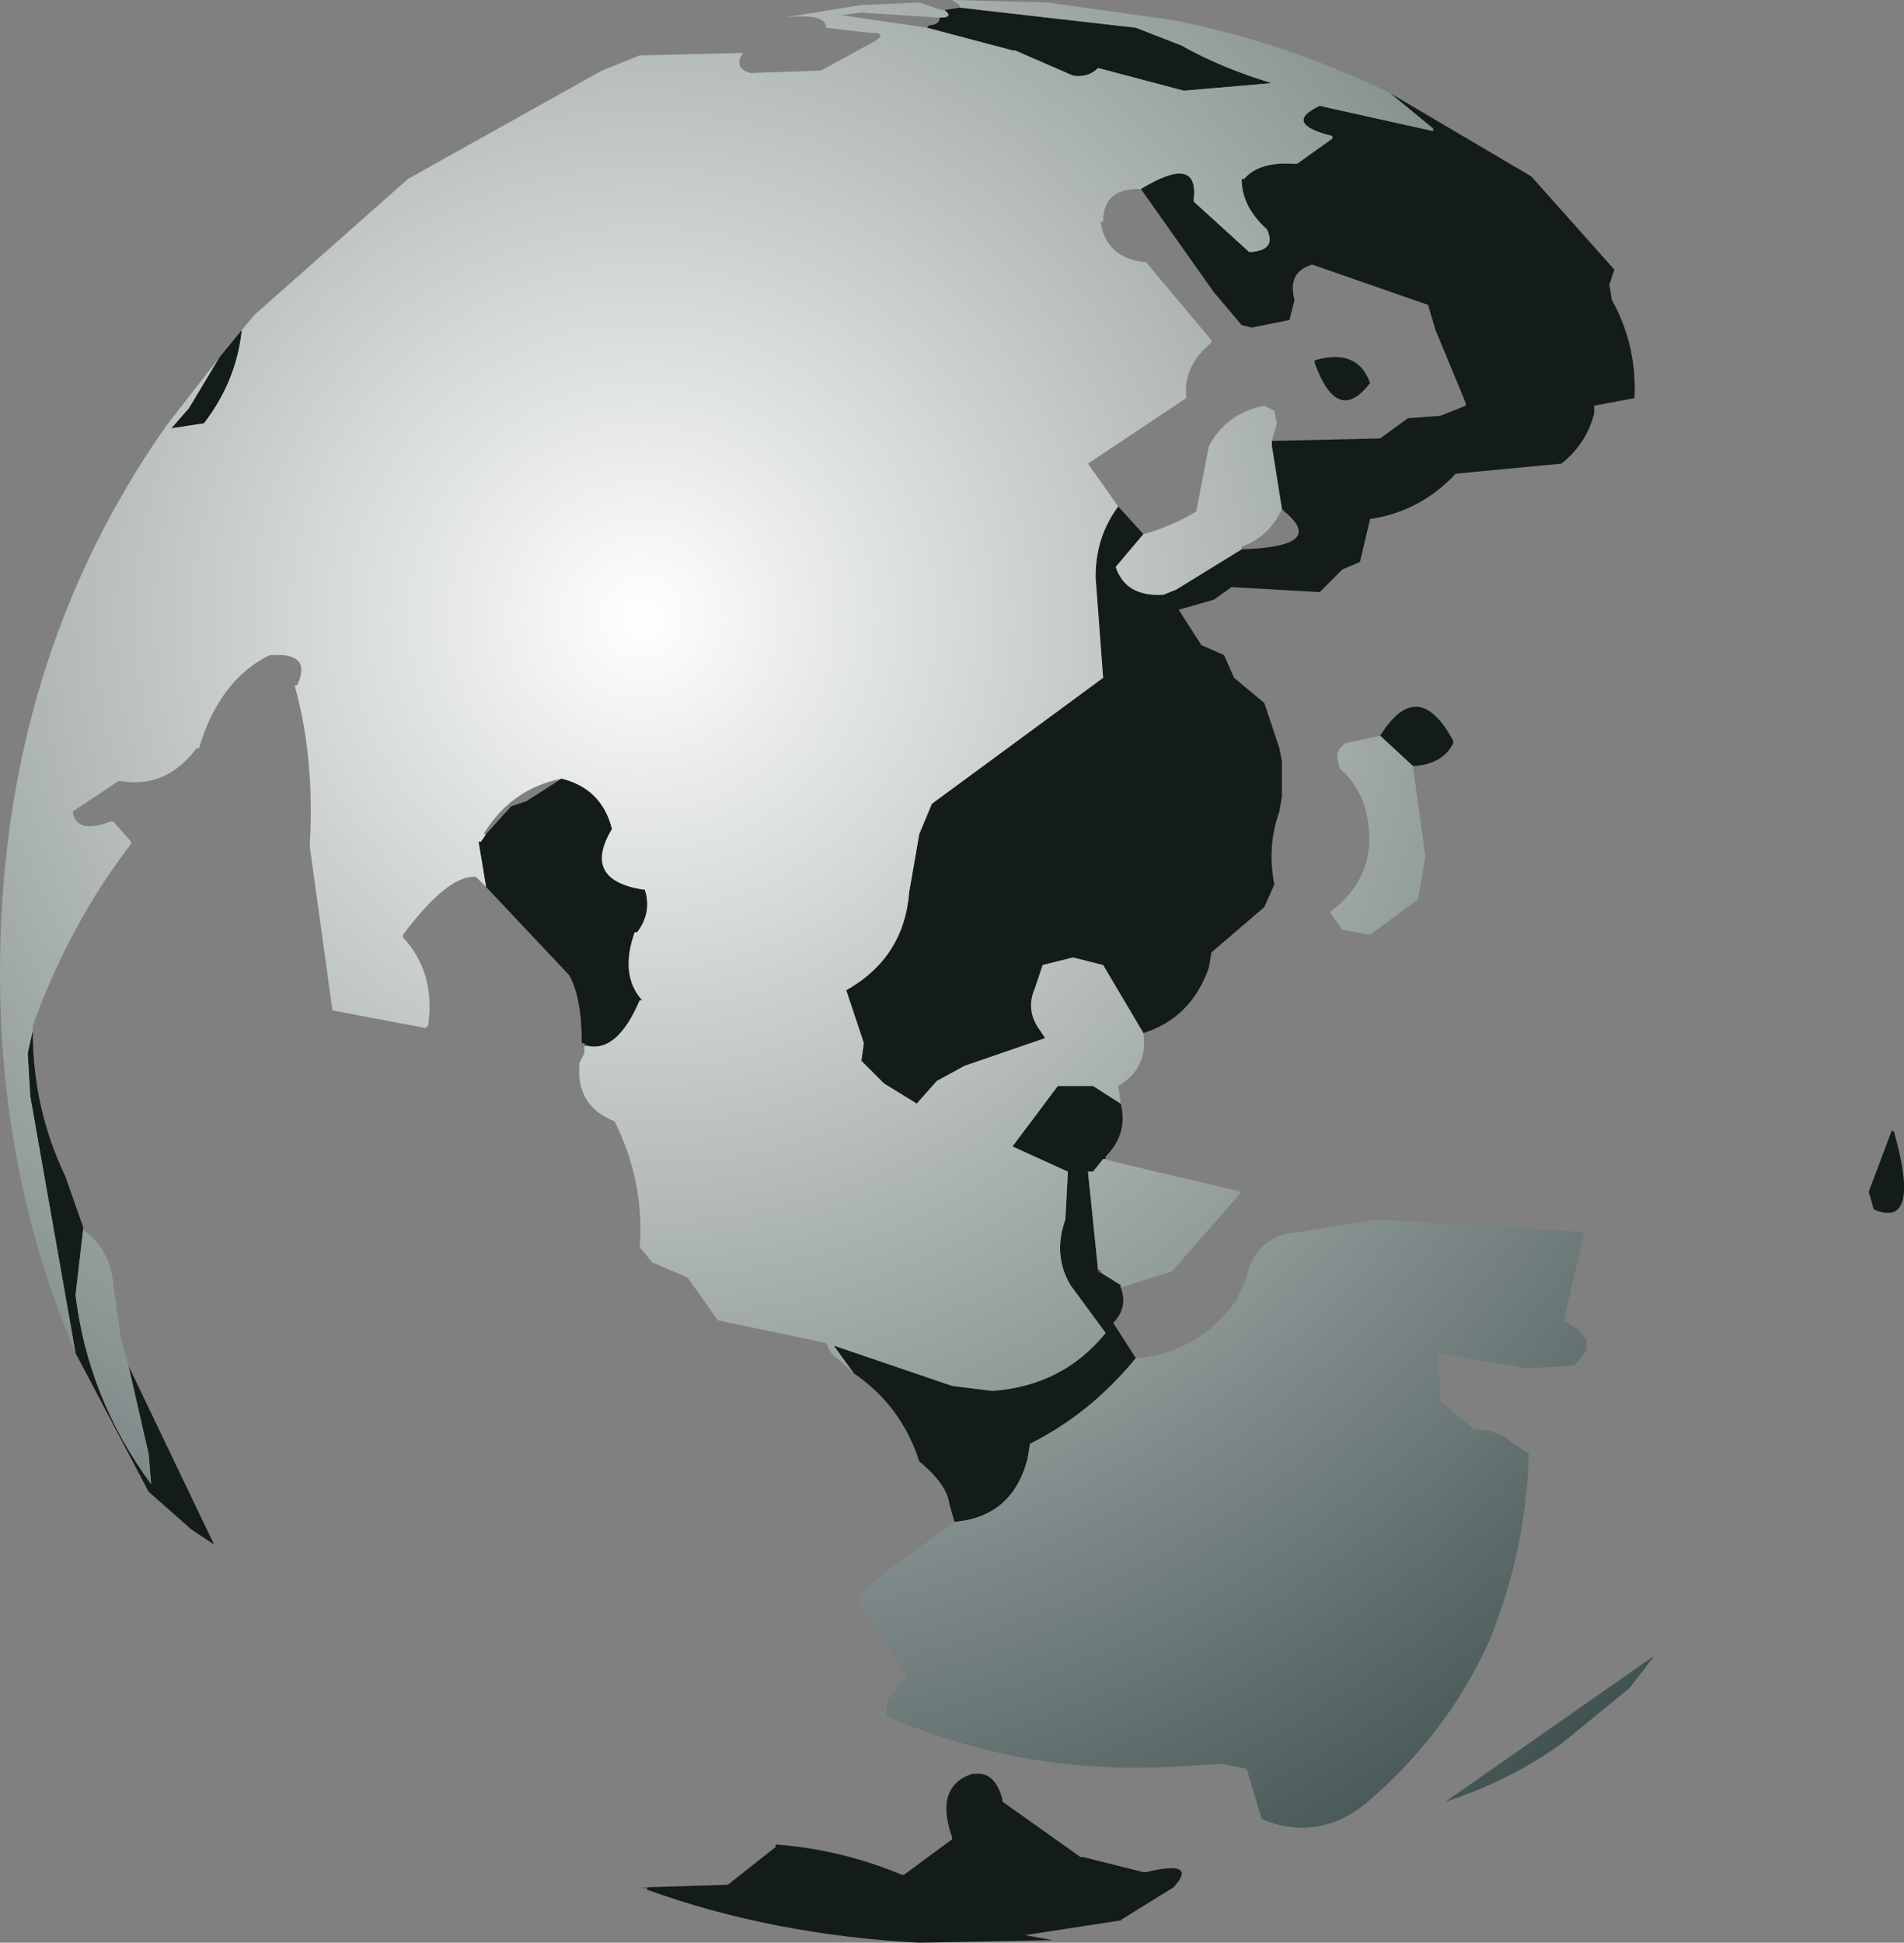 <?xml version="1.0" encoding="UTF-8" standalone="no"?>
<svg xmlns:xlink="http://www.w3.org/1999/xlink" height="38.55px" width="37.8px" xmlns="http://www.w3.org/2000/svg">
  <rect width="100%" height="100%" fill="#808080" stroke="none"/>
  <g transform="matrix(1.0, 0.0, 0.0, 1.0, 294.1, 218.8)">
    <path d="M-266.5 -216.95 L-263.7 -215.3 -262.05 -213.45 -262.15 -213.15 -262.1 -212.85 Q-261.6 -211.95 -261.65 -210.9 L-262.45 -210.75 -262.45 -210.6 Q-262.6 -210.0 -263.1 -209.6 L-265.2 -209.4 Q-265.9 -208.65 -266.9 -208.5 L-267.1 -207.65 -267.45 -207.5 -267.9 -207.05 -269.65 -207.15 -270.0 -206.9 -270.7 -206.7 -270.25 -206.0 -269.8 -205.8 -269.6 -205.35 -269.0 -204.85 -268.7 -203.95 -268.65 -203.7 -268.65 -203.0 -268.7 -202.7 Q-268.95 -202.0 -268.8 -201.25 L-269.0 -200.8 -270.05 -199.9 -270.1 -199.6 Q-270.45 -198.6 -271.4 -198.3 L-272.2 -199.65 -272.8 -199.8 -273.4 -199.65 -273.55 -199.2 Q-273.75 -198.75 -273.45 -198.35 L-273.35 -198.2 -274.95 -197.65 -275.5 -197.35 -275.9 -196.9 -276.55 -197.3 -277.0 -197.75 -276.95 -198.1 -277.3 -199.15 Q-276.15 -199.8 -276.05 -201.1 L-275.85 -202.25 -275.6 -202.85 -272.2 -205.35 -272.35 -207.35 Q-272.35 -208.15 -271.9 -208.75 L-271.4 -208.2 -271.95 -207.55 Q-271.75 -206.95 -271.0 -207.0 L-270.75 -207.1 -269.45 -207.9 Q-267.75 -207.95 -268.6 -208.65 L-268.65 -208.7 -268.85 -209.95 -268.85 -210.05 -266.7 -210.1 -266.15 -210.5 -265.5 -210.55 -265.0 -210.75 -265.0 -210.8 -265.6 -212.25 -265.75 -212.75 -268.05 -213.55 Q-268.55 -213.4 -268.4 -212.85 L-268.5 -212.45 -269.25 -212.3 -269.45 -212.35 -270.0 -213.0 -271.45 -215.05 Q-270.3 -215.75 -270.4 -214.85 L-270.4 -214.8 -269.3 -213.8 -269.25 -213.8 Q-268.75 -213.85 -268.95 -214.25 -269.45 -214.7 -269.45 -215.25 L-269.4 -215.25 Q-269.1 -215.6 -268.4 -215.55 L-268.35 -215.55 -267.65 -216.05 -267.65 -216.1 Q-268.65 -216.35 -267.9 -216.7 L-265.65 -216.2 -265.65 -216.25 -266.5 -216.95 M-271.85 -196.9 Q-271.7 -196.3 -272.15 -195.85 L-272.15 -195.8 -272.2 -195.8 -272.4 -195.55 -272.5 -195.55 -272.3 -193.6 -272.3 -193.55 -272.25 -193.55 -271.85 -193.3 -271.85 -193.25 Q-271.7 -192.85 -272.0 -192.55 L-271.55 -191.85 Q-272.45 -190.75 -273.65 -190.15 L-273.7 -189.85 Q-274.0 -188.7 -275.15 -188.6 L-275.25 -188.95 Q-275.3 -189.35 -275.85 -189.8 -276.2 -190.9 -277.15 -191.55 L-277.55 -192.1 -275.2 -191.3 -274.4 -191.2 Q-273.0 -191.3 -272.15 -192.35 L-272.85 -193.3 Q-273.2 -193.9 -272.95 -194.6 L-272.9 -195.55 -274.0 -196.05 -273.1 -197.25 -272.4 -197.25 -271.85 -196.9 M-282.5 -198.1 L-282.55 -198.1 Q-282.55 -199.0 -282.8 -199.45 L-284.45 -201.2 -284.6 -202.1 -284.55 -202.1 -284.45 -202.25 -283.95 -202.8 -283.65 -202.9 -282.95 -203.35 Q-282.15 -203.15 -281.95 -202.35 -282.55 -201.35 -281.35 -201.15 L-281.3 -201.15 Q-281.15 -200.7 -281.45 -200.3 L-281.5 -200.3 Q-281.8 -199.45 -281.35 -198.95 L-281.4 -198.95 Q-281.85 -197.9 -282.45 -198.05 L-282.5 -198.1 M-293.45 -198.35 Q-293.45 -196.8 -292.8 -195.45 L-292.45 -194.45 -292.45 -194.4 -292.6 -193.1 Q-292.35 -191.05 -291.1 -189.35 L-291.15 -189.95 -291.55 -191.7 -289.85 -188.15 -290.3 -188.45 -291.15 -189.2 -292.6 -191.95 -293.5 -197.05 -293.55 -197.9 -293.45 -198.35 M-289.75 -211.7 L-289.3 -212.25 Q-289.4 -211.25 -290.05 -210.4 L-290.7 -210.3 -290.35 -210.7 -289.75 -211.7 M-275.35 -218.6 L-275.05 -218.65 -271.55 -218.25 -270.65 -217.9 Q-269.85 -217.45 -268.85 -217.15 L-270.6 -217.0 -272.3 -217.45 Q-272.5 -217.25 -272.8 -217.3 L-273.95 -217.8 -274.0 -217.8 -275.7 -218.25 -275.65 -218.3 Q-275.5 -218.3 -275.45 -218.4 L-275.45 -218.45 Q-275.15 -218.45 -275.35 -218.6 M-268.0 -211.6 L-268.0 -211.65 Q-267.15 -211.9 -266.9 -211.2 -267.55 -210.35 -268.0 -211.6 M-266.05 -203.6 L-266.7 -204.2 Q-265.95 -205.4 -265.25 -204.1 L-265.25 -204.05 Q-265.45 -203.65 -266.0 -203.6 L-266.05 -203.6 M-256.55 -196.35 L-256.5 -196.35 Q-255.95 -194.4 -256.9 -194.8 L-257.0 -195.15 -256.55 -196.35 M-281.25 -181.35 L-279.65 -181.4 -278.7 -182.15 -278.7 -182.2 Q-277.4 -182.1 -276.2 -181.6 L-276.15 -181.6 -275.2 -182.3 -275.2 -182.35 Q-275.55 -183.35 -274.8 -183.6 L-274.75 -183.6 Q-274.35 -183.65 -274.2 -183.1 L-274.2 -183.05 -272.65 -181.95 -272.6 -181.95 -271.4 -181.65 -271.35 -181.65 Q-270.3 -181.9 -270.8 -181.35 L-271.85 -180.7 -271.8 -180.7 -273.75 -180.4 -273.2 -180.3 -275.85 -180.25 Q-278.75 -180.4 -281.25 -181.3 L-281.25 -181.35" fill="#131c1b" fill-rule="evenodd" stroke="none"/>
    <path d="M-266.5 -216.95 L-265.65 -216.25 -265.65 -216.2 -267.9 -216.7 Q-268.65 -216.35 -267.65 -216.1 L-267.65 -216.05 -268.35 -215.55 -268.4 -215.55 Q-269.1 -215.6 -269.4 -215.25 L-269.45 -215.25 Q-269.45 -214.7 -268.95 -214.25 -268.75 -213.85 -269.25 -213.8 L-269.3 -213.8 -270.4 -214.8 -270.4 -214.85 Q-270.3 -215.75 -271.45 -215.05 L-271.5 -215.05 Q-272.2 -215.05 -272.2 -214.4 L-272.25 -214.4 Q-272.15 -213.7 -271.4 -213.6 L-271.35 -213.6 -270.05 -212.05 -270.05 -212.0 Q-270.6 -211.55 -270.55 -210.95 L-270.55 -210.9 -272.5 -209.6 -271.9 -208.75 Q-272.35 -208.15 -272.35 -207.35 L-272.2 -205.35 -275.6 -202.85 -275.85 -202.25 -276.05 -201.1 Q-276.15 -199.8 -277.3 -199.15 L-276.95 -198.1 -277.0 -197.75 -276.55 -197.3 -275.9 -196.9 -275.5 -197.35 -274.95 -197.65 -273.35 -198.2 -273.45 -198.35 Q-273.75 -198.75 -273.55 -199.2 L-273.4 -199.65 -272.8 -199.8 -272.2 -199.65 -271.4 -198.3 Q-271.3 -197.6 -271.9 -197.25 L-271.85 -196.9 -272.4 -197.25 -273.1 -197.25 -274.0 -196.05 -272.9 -195.55 -272.95 -194.6 Q-273.2 -193.9 -272.85 -193.3 L-272.15 -192.35 Q-273.0 -191.3 -274.4 -191.2 L-275.2 -191.3 -277.55 -192.1 -277.15 -191.55 -277.6 -191.95 -277.7 -192.15 -279.85 -192.6 -280.45 -193.45 -281.15 -193.75 -281.4 -194.05 Q-281.3 -195.35 -281.9 -196.55 -282.55 -196.8 -282.6 -197.45 L-282.6 -197.7 -282.5 -197.9 -282.5 -198.05 -282.45 -198.05 Q-281.85 -197.9 -281.4 -198.95 L-281.35 -198.95 Q-281.8 -199.45 -281.5 -200.3 L-281.45 -200.3 Q-281.15 -200.7 -281.3 -201.15 L-281.35 -201.15 Q-282.55 -201.35 -281.95 -202.35 -282.15 -203.15 -282.95 -203.35 -283.95 -203.15 -284.5 -202.25 L-284.45 -202.25 -284.55 -202.1 -284.6 -202.1 -284.45 -201.2 -284.65 -201.4 Q-285.2 -201.45 -286.1 -200.25 L-286.1 -200.2 Q-285.45 -199.5 -285.6 -198.45 L-285.65 -198.4 -287.5 -198.75 -287.95 -202.0 -287.95 -202.05 Q-287.85 -203.75 -288.25 -205.2 L-288.2 -205.2 Q-287.9 -205.85 -288.7 -205.8 L-288.75 -205.8 Q-289.75 -205.3 -290.15 -203.95 L-290.2 -203.95 Q-290.8 -203.15 -291.7 -203.3 L-291.75 -203.3 -292.65 -202.7 -292.65 -202.65 Q-292.55 -202.25 -291.9 -202.5 L-291.85 -202.5 -291.5 -202.1 -291.5 -202.05 Q-292.7 -200.5 -293.45 -198.45 L-293.45 -198.35 -293.55 -197.9 -293.5 -197.05 -292.6 -191.95 Q-294.1 -195.45 -294.1 -199.5 -294.1 -205.65 -290.8 -210.35 L-289.75 -211.7 -290.35 -210.7 -290.7 -210.3 -290.05 -210.4 Q-289.4 -211.25 -289.3 -212.25 L-289.05 -212.55 -286.0 -215.25 -282.15 -217.4 -281.4 -217.7 -279.35 -217.75 Q-279.55 -217.45 -279.2 -217.35 L-277.8 -217.4 -276.7 -218.0 Q-276.5 -218.15 -276.8 -218.15 L-276.85 -218.15 -277.7 -218.25 Q-277.7 -218.55 -278.55 -218.45 L-277.0 -218.7 -275.85 -218.75 -275.4 -218.6 -275.35 -218.6 Q-275.15 -218.45 -275.45 -218.45 L-277.0 -218.55 -277.4 -218.5 -275.7 -218.25 -274.0 -217.8 -273.95 -217.8 -272.8 -217.3 Q-272.5 -217.25 -272.3 -217.45 L-270.6 -217.0 -268.85 -217.15 Q-269.85 -217.45 -270.65 -217.9 L-271.55 -218.25 -275.05 -218.65 -275.05 -218.7 -275.2 -218.8 -273.3 -218.75 -270.8 -218.4 Q-268.55 -217.95 -266.5 -216.95 M-268.85 -210.05 L-268.85 -209.95 -268.65 -208.7 Q-268.9 -208.15 -269.45 -207.95 L-269.45 -207.9 -270.75 -207.1 -271.0 -207.0 Q-271.75 -206.95 -271.95 -207.55 L-271.4 -208.2 Q-270.85 -208.35 -270.35 -208.65 L-270.1 -209.95 Q-269.75 -210.6 -269.0 -210.75 L-268.8 -210.65 -268.75 -210.4 -268.85 -210.05 M-272.15 -195.8 L-272.0 -195.75 -269.45 -195.15 -270.85 -193.55 -270.9 -193.55 -271.85 -193.25 -271.85 -193.3 -272.25 -193.55 -272.25 -193.6 -272.3 -193.6 -272.5 -195.55 -272.4 -195.55 -272.2 -195.8 -272.15 -195.8 M-271.55 -191.85 Q-270.3 -191.95 -269.55 -193.0 L-269.35 -193.45 Q-269.25 -194.05 -268.65 -194.3 L-266.75 -194.6 -262.65 -194.35 -263.05 -192.6 -262.75 -192.4 -262.6 -192.2 -262.6 -192.0 -262.85 -191.7 -263.8 -191.65 -265.55 -191.95 -265.5 -191.0 -264.85 -190.45 -264.5 -190.4 -264.25 -190.3 -263.75 -189.95 Q-263.8 -188.0 -264.55 -186.2 -265.4 -184.35 -267.0 -183.0 -267.95 -182.25 -269.05 -182.7 L-269.35 -183.7 -269.85 -183.8 -270.7 -183.75 Q-273.75 -183.55 -276.5 -184.75 L-276.5 -185.0 -276.4 -185.2 -276.35 -185.25 -276.1 -185.55 -277.1 -187.1 -276.65 -187.5 -275.15 -188.6 Q-274.0 -188.7 -273.7 -189.85 L-273.65 -190.15 Q-272.45 -190.75 -271.55 -191.85 M-292.45 -194.4 Q-291.9 -194.0 -291.85 -193.3 L-291.7 -192.25 -291.55 -191.7 -291.15 -189.95 -291.1 -189.35 Q-292.35 -191.05 -292.6 -193.1 L-292.45 -194.4 M-266.7 -204.2 L-266.05 -203.6 -265.8 -201.8 -265.95 -200.95 -266.9 -200.25 -267.45 -200.35 -267.7 -200.7 Q-266.75 -201.4 -266.95 -202.55 -267.05 -203.15 -267.5 -203.55 L-267.55 -203.75 -267.55 -203.85 -267.5 -203.95 -267.4 -204.05 -266.7 -204.2 M-263.1 -184.2 Q-264.15 -183.45 -265.4 -183.05 L-261.25 -185.95 -261.75 -185.3 -263.1 -184.2" fill="url(#gradient0)" fill-rule="evenodd" stroke="none"/>
    <path d="M-282.5 -198.05 L-282.5 -198.1 -282.45 -198.05 -282.5 -198.05" fill="#564545" fill-rule="evenodd" stroke="none"/>
    <path d="M-256.5 -196.35 L-256.55 -196.35 -256.55 -196.4 -256.5 -196.35" fill="#904444" fill-rule="evenodd" stroke="none"/>
    <path d="M-272.3 -193.6 L-272.25 -193.6 -272.25 -193.55 -272.3 -193.55 -272.3 -193.6" fill="#684646" fill-rule="evenodd" stroke="none"/>
    <path d="M-281.25 -181.3 L-281.4 -181.35 -281.25 -181.35 -281.25 -181.3" fill="#666666" fill-rule="evenodd" stroke="none"/>
  </g>
  <defs>
    <radialGradient cx="0" cy="0" gradientTransform="matrix(0.04, 0.0, 0.0, 0.04, -281.35, -206.55)" gradientUnits="userSpaceOnUse" id="gradient0" r="819.2" spreadMethod="pad">
      <stop offset="0.0" stop-color="#ffffff"/>
      <stop offset="1.0" stop-color="#283c3a"/>
    </radialGradient>
  </defs>
</svg>
